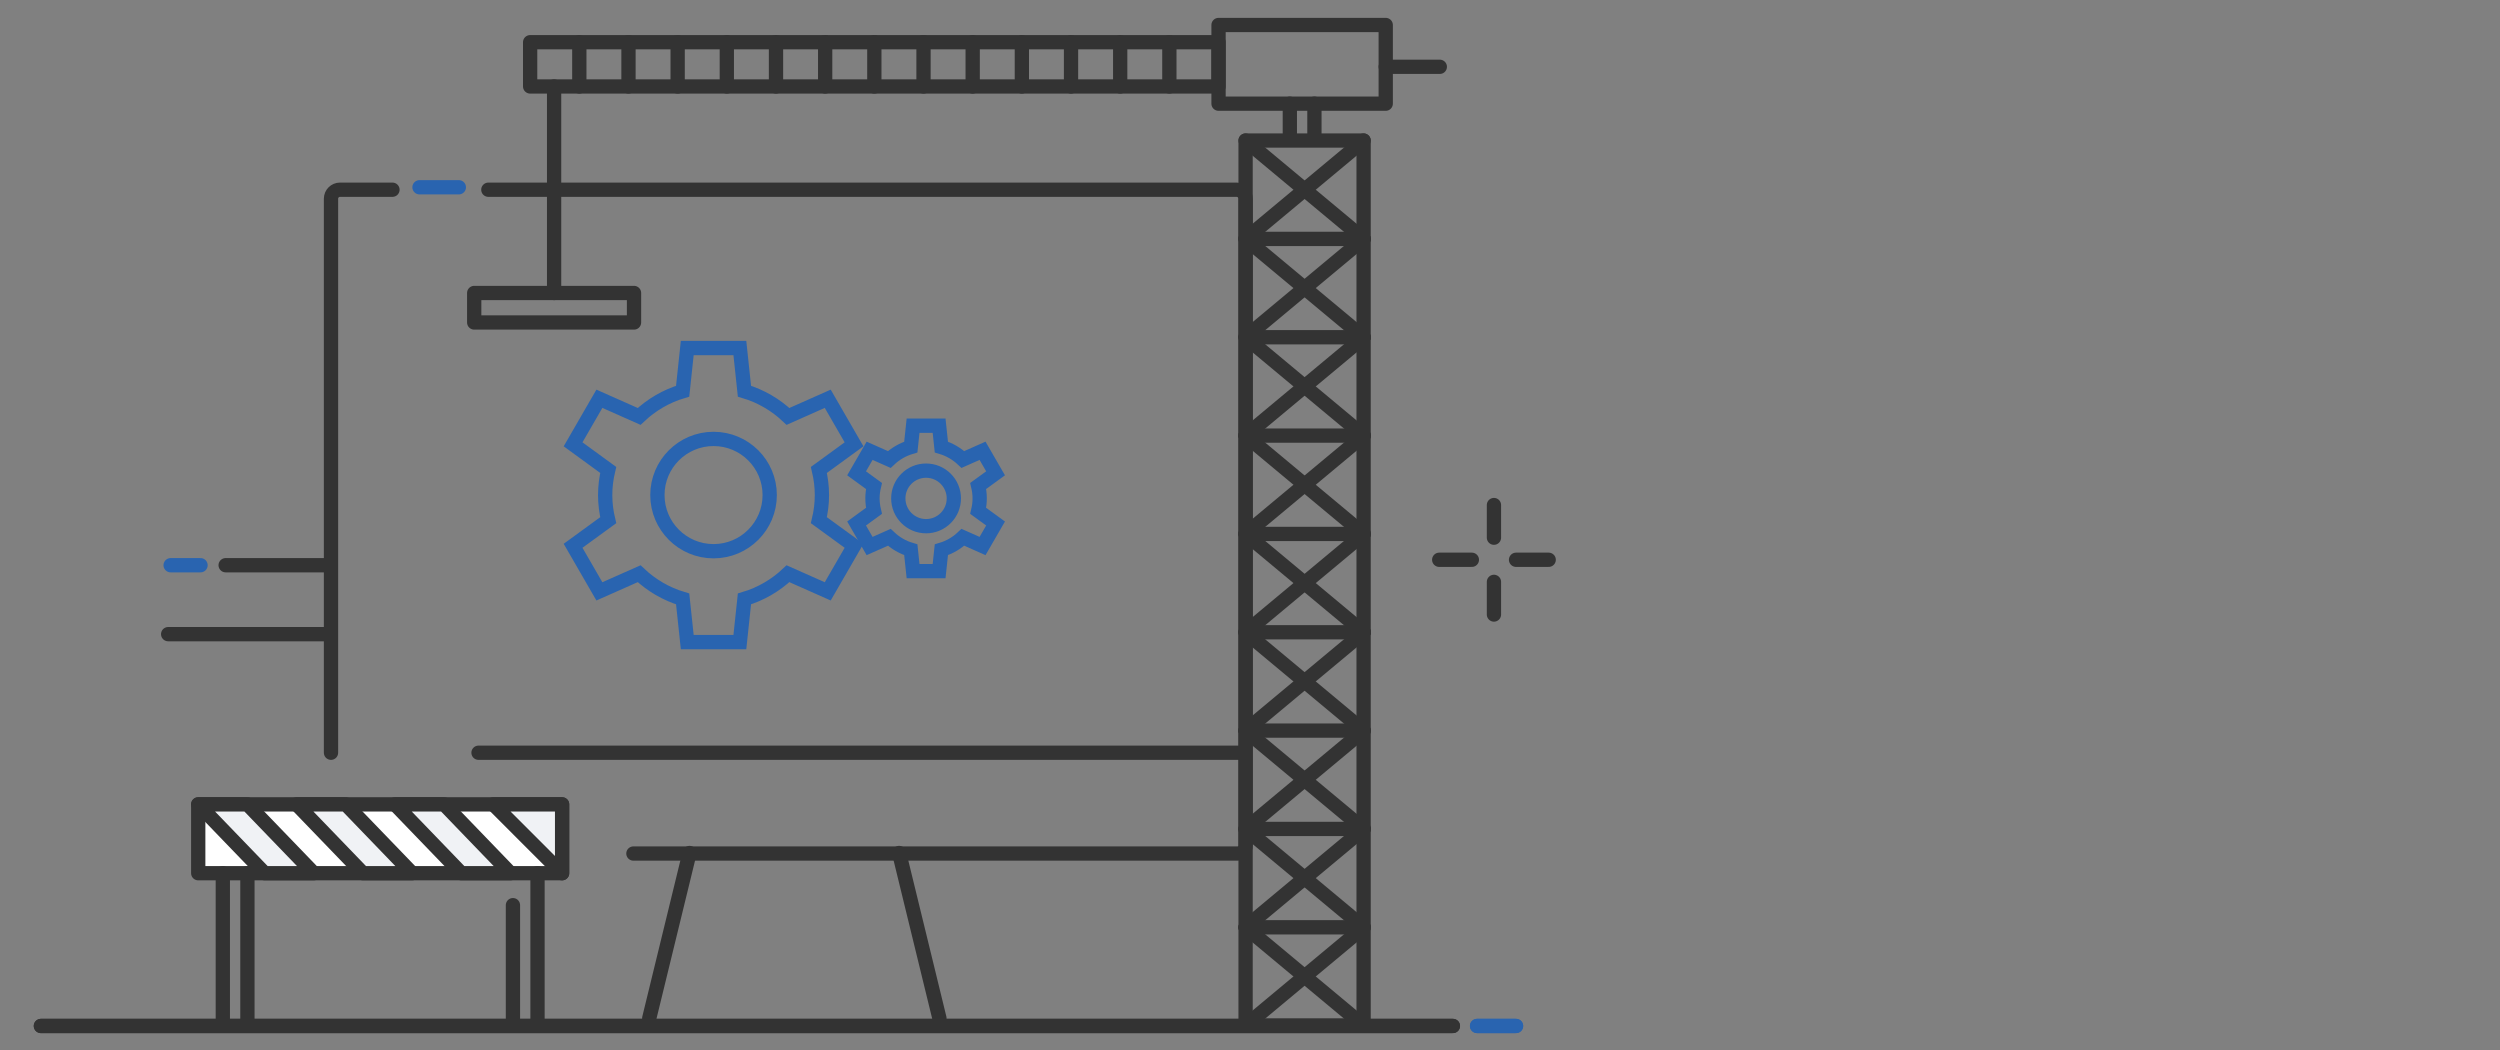<?xml version="1.0" encoding="utf-8"?>
<!-- Generator: Adobe Illustrator 16.0.0, SVG Export Plug-In . SVG Version: 6.00 Build 0)  -->
<!DOCTYPE svg PUBLIC "-//W3C//DTD SVG 1.1//EN" "http://www.w3.org/Graphics/SVG/1.1/DTD/svg11.dtd">
<svg version="1.1" id="레이어_1" xmlns="http://www.w3.org/2000/svg" xmlns:xlink="http://www.w3.org/1999/xlink" x="0px"
	 y="0px" width="350px" height="147px" viewBox="0 0 350 147" enable-background="new 0 0 350 147" xml:space="preserve">
<rect x="0" y="0" width="350" height="147" fill="#808080" stroke="none"/>
<g display="none">
	
		<line display="inline" fill="none" stroke="#2964B0" stroke-width="2" stroke-linecap="round" stroke-miterlimit="10" x1="231.129" y1="144" x2="237.294" y2="144"/>
	
		<line display="inline" fill="none" stroke="#333333" stroke-width="2" stroke-linecap="round" stroke-linejoin="round" stroke-miterlimit="10" x1="3.87" y1="144" x2="227.303" y2="144"/>
	<g display="inline">
		
			<polyline fill="none" stroke="#333333" stroke-width="2" stroke-linecap="round" stroke-linejoin="round" stroke-miterlimit="10" points="
			66.721,51.926 66.721,34.935 118.422,34.935 118.422,70.654 		"/>
		
			<line fill="none" stroke="#2964B0" stroke-width="2" stroke-linecap="round" stroke-miterlimit="10" x1="66.721" y1="62.561" x2="66.721" y2="55.298"/>
		
			<line fill="none" stroke="#333333" stroke-width="2" stroke-linecap="round" stroke-linejoin="round" stroke-miterlimit="10" x1="66.721" y1="144" x2="66.721" y2="66.71"/>
		
			<polyline fill="none" stroke="#333333" stroke-width="2" stroke-linecap="round" stroke-linejoin="round" stroke-miterlimit="10" points="
			78.811,144 78.811,129.837 104.373,129.837 104.373,144 		"/>
		
			<line fill="none" stroke="#333333" stroke-width="2" stroke-linecap="round" stroke-linejoin="round" stroke-miterlimit="10" stroke-dasharray="12" x1="79.962" y1="57.057" x2="79.962" y2="119.253"/>
		
			<line fill="none" stroke="#333333" stroke-width="2" stroke-linecap="round" stroke-linejoin="round" stroke-miterlimit="10" stroke-dasharray="12" x1="92.397" y1="57.057" x2="92.397" y2="119.253"/>
		
			<line fill="none" stroke="#333333" stroke-width="2" stroke-linecap="round" stroke-linejoin="round" stroke-miterlimit="10" stroke-dasharray="12" x1="104.833" y1="57.057" x2="104.833" y2="119.253"/>
		
			<line fill="none" stroke="#333333" stroke-width="2" stroke-linecap="round" stroke-linejoin="round" stroke-miterlimit="10" x1="66.721" y1="44.323" x2="118.422" y2="44.323"/>
		
			<polyline fill="none" stroke="#333333" stroke-width="2" stroke-linecap="round" stroke-linejoin="round" stroke-miterlimit="10" points="
			111.782,144 111.782,70.856 157.634,70.856 157.634,144 		"/>
		
			<line fill="none" stroke="#333333" stroke-width="2" stroke-linecap="round" stroke-linejoin="round" stroke-miterlimit="10" stroke-dasharray="12" x1="128.237" y1="91.931" x2="128.237" y2="132.585"/>
		
			<line fill="none" stroke="#333333" stroke-width="2" stroke-linecap="round" stroke-linejoin="round" stroke-miterlimit="10" stroke-dasharray="12" x1="142.229" y1="91.931" x2="142.229" y2="132.585"/>
		
			<line fill="none" stroke="#333333" stroke-width="2" stroke-linecap="round" stroke-linejoin="round" stroke-miterlimit="10" x1="111.782" y1="79.93" x2="157.634" y2="79.93"/>
	</g>
	<g display="inline">
		<g>
			
				<path fill="#FFFFFF" stroke="#333333" stroke-width="2" stroke-linecap="round" stroke-linejoin="round" stroke-miterlimit="10" d="
				M46.666,73.754c3.999,0.023,7.26-3.2,7.283-7.199c0.024-3.999-3.199-7.259-7.199-7.283c-0.192-0.001-0.382,0.012-0.571,0.025
				c0.102-0.53,0.163-1.075,0.167-1.634c0.028-4.886-3.91-8.871-8.795-8.899c-4.154-0.024-7.646,2.822-8.62,6.676
				c-1.107-0.808-2.465-1.293-3.94-1.301c-3.738-0.022-6.785,2.989-6.807,6.727c-0.003,0.458,0.042,0.904,0.125,1.335
				c-0.254-0.036-0.513-0.062-0.777-0.063c-3.161-0.02-5.738,2.528-5.757,5.689c-0.018,3.161,2.529,5.737,5.689,5.756"/>
		</g>
	</g>
	
		<line display="inline" fill="none" stroke="#333333" stroke-width="2" stroke-linecap="round" stroke-linejoin="round" stroke-miterlimit="10" x1="207.407" y1="111.776" x2="235.687" y2="111.776"/>
	
		<line display="inline" fill="none" stroke="#333333" stroke-width="2" stroke-linecap="round" stroke-linejoin="round" stroke-miterlimit="10" x1="226.083" y1="120.581" x2="236.221" y2="120.581"/>
	
		<line display="inline" fill="none" stroke="#333333" stroke-width="2" stroke-linecap="round" stroke-linejoin="round" stroke-miterlimit="10" x1="43.05" y1="91.876" x2="52.919" y2="91.876"/>
	
		<line display="inline" fill="none" stroke="#333333" stroke-width="2" stroke-linecap="round" stroke-linejoin="round" stroke-miterlimit="10" x1="33.312" y1="82.852" x2="51.231" y2="82.852"/>
	<g display="inline">
		<g>
			
				<polyline fill="none" stroke="#333333" stroke-width="2" stroke-linecap="round" stroke-linejoin="round" stroke-miterlimit="10" points="
				170.729,16.895 195.552,29.299 195.563,144 			"/>
			
				<line fill="none" stroke="#333333" stroke-width="2" stroke-linecap="round" stroke-linejoin="round" stroke-miterlimit="10" x1="176.94" y1="36.956" x2="189.351" y2="36.954"/>
			
				<line fill="none" stroke="#333333" stroke-width="2" stroke-linecap="round" stroke-linejoin="round" stroke-miterlimit="10" x1="176.94" y1="44.608" x2="189.351" y2="44.606"/>
			
				<line fill="none" stroke="#333333" stroke-width="2" stroke-linecap="round" stroke-linejoin="round" stroke-miterlimit="10" x1="176.94" y1="52.262" x2="189.351" y2="52.259"/>
			<g>
				
					<line fill="none" stroke="#333333" stroke-width="2" stroke-linecap="round" stroke-linejoin="round" stroke-miterlimit="10" x1="145.813" y1="36.884" x2="145.813" y2="70.289"/>
				
					<line fill="none" stroke="#2964B0" stroke-width="2" stroke-linecap="round" stroke-miterlimit="10" x1="145.813" y1="24.953" x2="145.813" y2="32.734"/>
				
					<polyline fill="none" stroke="#333333" stroke-width="2" stroke-linecap="round" stroke-linejoin="round" stroke-miterlimit="10" points="
					170.633,144 170.633,2 145.813,14.41 145.813,21.582 				"/>
				
					<line fill="none" stroke="#333333" stroke-width="2" stroke-linecap="round" stroke-linejoin="round" stroke-miterlimit="10" x1="164.428" y1="22.063" x2="152.019" y2="22.063"/>
				
					<line fill="none" stroke="#333333" stroke-width="2" stroke-linecap="round" stroke-linejoin="round" stroke-miterlimit="10" x1="164.428" y1="29.716" x2="152.019" y2="29.716"/>
				
					<line fill="none" stroke="#333333" stroke-width="2" stroke-linecap="round" stroke-linejoin="round" stroke-miterlimit="10" x1="164.428" y1="37.368" x2="152.019" y2="37.368"/>
			</g>
		</g>
	</g>
	<g display="inline">
		<g>
			
				<path fill="#FFFFFF" stroke="#333333" stroke-width="2" stroke-linecap="round" stroke-linejoin="round" stroke-miterlimit="10" d="
				M219.196,101c4.109,0.024,7.46-3.287,7.483-7.396c0.024-4.109-3.287-7.461-7.396-7.485c-0.199,0-0.393,0.013-0.587,0.026
				c0.104-0.544,0.167-1.104,0.171-1.679c0.028-5.021-4.017-9.114-9.038-9.145c-4.268-0.024-7.855,2.899-8.857,6.861
				c-1.138-0.831-2.533-1.329-4.05-1.339c-3.84-0.021-6.972,3.073-6.993,6.913c-0.003,0.47,0.041,0.928,0.128,1.372
				c-0.262-0.037-0.526-0.063-0.798-0.066c-3.249-0.019-5.896,2.6-5.916,5.847c-0.019,3.248,2.598,5.896,5.847,5.915l14.265,0.084"
				/>
		</g>
	</g>
	
		<circle display="inline" fill="none" stroke="#333333" stroke-width="2" stroke-linecap="round" stroke-linejoin="round" stroke-miterlimit="10" cx="53.181" cy="119.296" r="3.696"/>
	
		<circle display="inline" fill="none" stroke="#2964B0" stroke-width="2" stroke-linecap="round" stroke-miterlimit="10" cx="38.154" cy="109.861" r="2.432"/>
	
		<circle display="inline" fill="none" stroke="#333333" stroke-width="2" stroke-linecap="round" stroke-linejoin="round" stroke-miterlimit="10" cx="38.154" cy="117.642" r="2.432"/>
	
		<line display="inline" fill="none" stroke="#333333" stroke-width="2" stroke-linecap="round" stroke-linejoin="round" stroke-miterlimit="10" x1="53.181" y1="122.991" x2="53.181" y2="144"/>
	
		<line display="inline" fill="none" stroke="#333333" stroke-width="2" stroke-linecap="round" stroke-linejoin="round" stroke-miterlimit="10" x1="38.154" y1="124.548" x2="38.154" y2="144"/>
	
		<rect x="34.069" y="103.929" display="inline" fill="none" stroke="#333333" stroke-width="2" stroke-linecap="round" stroke-linejoin="round" stroke-miterlimit="10" width="8.169" height="20.619"/>
</g>
<g>
	<g>
		
			<line fill="none" stroke="#2964B0" stroke-width="2" stroke-linecap="round" stroke-miterlimit="10" x1="206.789" y1="143.636" x2="212.244" y2="143.636"/>
		
			<line fill="none" stroke="#333333" stroke-width="2" stroke-linecap="round" stroke-linejoin="round" stroke-miterlimit="10" x1="5.725" y1="143.636" x2="203.403" y2="143.636"/>
	</g>
	<g>
		
			<line fill="none" stroke="#2964B0" stroke-width="2" stroke-linecap="round" stroke-miterlimit="10" x1="206.789" y1="143.636" x2="212.244" y2="143.636"/>
		
			<line fill="none" stroke="#333333" stroke-width="2" stroke-linecap="round" stroke-linejoin="round" stroke-miterlimit="10" x1="5.725" y1="143.636" x2="203.403" y2="143.636"/>
	</g>
	<g>
		<g>
			
				<line fill="#FFFFFF" stroke="#333333" stroke-width="2" stroke-linecap="round" stroke-linejoin="round" stroke-miterlimit="10" x1="201.489" y1="78.369" x2="206.061" y2="78.369"/>
			
				<line fill="#FFFFFF" stroke="#333333" stroke-width="2" stroke-linecap="round" stroke-linejoin="round" stroke-miterlimit="10" x1="212.246" y1="78.369" x2="216.817" y2="78.369"/>
		</g>
		<g>
			
				<line fill="#FFFFFF" stroke="#333333" stroke-width="2" stroke-linecap="round" stroke-linejoin="round" stroke-miterlimit="10" x1="209.153" y1="86.034" x2="209.153" y2="81.462"/>
			
				<line fill="#FFFFFF" stroke="#333333" stroke-width="2" stroke-linecap="round" stroke-linejoin="round" stroke-miterlimit="10" x1="209.153" y1="75.277" x2="209.153" y2="70.706"/>
		</g>
	</g>
	<g>
		<path fill="none" stroke="#2964B0" stroke-width="2" stroke-linecap="round" stroke-miterlimit="10" d="M115.069,69.309
			c0-1.212-0.157-2.388-0.426-3.518l4.923-3.585l-3.683-6.379l-5.566,2.472c-1.707-1.615-3.782-2.841-6.094-3.529l-0.642-6.046
			h-7.366l-0.643,6.046c-2.311,0.688-4.385,1.914-6.092,3.529l-5.566-2.472l-3.683,6.379l4.921,3.585
			c-0.27,1.13-0.427,2.306-0.427,3.518c0,1.214,0.157,2.388,0.427,3.519l-4.921,3.583l3.683,6.38l5.566-2.471
			c1.707,1.615,3.781,2.841,6.092,3.528l0.643,6.045h7.366l0.642-6.046c2.313-0.687,4.387-1.912,6.094-3.527l5.566,2.471l3.683-6.38
			l-4.923-3.583C114.913,71.696,115.069,70.522,115.069,69.309z M99.897,77.171c-4.342,0-7.861-3.521-7.861-7.862
			s3.519-7.861,7.861-7.861s7.862,3.519,7.862,7.861S104.239,77.171,99.897,77.171z"/>
		<path fill="none" stroke="#2964B0" stroke-width="2" stroke-linecap="round" stroke-miterlimit="10" d="M137.155,69.777
			c0-0.6-0.078-1.181-0.21-1.74l2.434-1.772l-1.822-3.156l-2.752,1.222c-0.845-0.798-1.871-1.405-3.014-1.744l-0.318-2.99h-3.644
			l-0.317,2.99c-1.144,0.339-2.17,0.946-3.014,1.744l-2.754-1.222l-1.822,3.156l2.434,1.772c-0.132,0.559-0.21,1.14-0.21,1.74
			s0.078,1.181,0.21,1.741l-2.434,1.772l1.822,3.154l2.754-1.222c0.843,0.8,1.87,1.406,3.014,1.745l0.317,2.99h3.644l0.318-2.99
			c1.143-0.339,2.169-0.945,3.014-1.745l2.752,1.222l1.822-3.154l-2.434-1.772C137.077,70.958,137.155,70.377,137.155,69.777z
			 M129.65,73.667c-2.147,0-3.888-1.741-3.888-3.89c0-2.147,1.741-3.888,3.888-3.888s3.888,1.741,3.888,3.888
			C133.539,71.926,131.797,73.667,129.65,73.667z"/>
	</g>
	<g>
		<g>
			<path fill="none" stroke="#333333" stroke-width="2" stroke-linecap="round" stroke-linejoin="round" stroke-miterlimit="10" d="
				M46.34,105.383V27.817c0-0.69,0.564-1.256,1.254-1.256h7.35"/>
			<path fill="none" stroke="#333333" stroke-width="2" stroke-linecap="round" stroke-linejoin="round" stroke-miterlimit="10" d="
				M68.368,26.561h40.344h64.415c0.69,0,1.256,0.566,1.256,1.256v90.549c0,0.623-0.505,1.129-1.128,1.129H88.677"/>
			
				<line fill="none" stroke="#2964B0" stroke-width="2" stroke-linecap="round" stroke-miterlimit="10" x1="58.73" y1="26.217" x2="64.238" y2="26.217"/>
			<g>
				
					<line fill="none" stroke="#333333" stroke-width="2" stroke-linecap="round" stroke-linejoin="round" stroke-miterlimit="10" x1="96.536" y1="119.421" x2="90.894" y2="142.556"/>
				
					<line fill="none" stroke="#333333" stroke-width="2" stroke-linecap="round" stroke-linejoin="round" stroke-miterlimit="10" x1="125.878" y1="119.421" x2="131.52" y2="142.556"/>
			</g>
			
				<line fill="none" stroke="#333333" stroke-width="2" stroke-linecap="round" stroke-linejoin="round" stroke-miterlimit="10" x1="66.992" y1="105.383" x2="173.694" y2="105.383"/>
		</g>
	</g>
	<g>
		
			<line fill="none" stroke="#2964B0" stroke-width="2" stroke-linecap="round" stroke-miterlimit="10" x1="23.888" y1="79.131" x2="28.075" y2="79.131"/>
		
			<line fill="none" stroke="#333333" stroke-width="2" stroke-linecap="round" stroke-linejoin="round" stroke-miterlimit="10" x1="23.543" y1="88.782" x2="46.261" y2="88.782"/>
		
			<line fill="none" stroke="#333333" stroke-width="2" stroke-linecap="round" stroke-linejoin="round" stroke-miterlimit="10" x1="31.59" y1="79.131" x2="46.219" y2="79.131"/>
	</g>
	<g>
		
			<rect x="27.752" y="112.611" fill="#FFFFFF" stroke="#333333" stroke-width="2" stroke-linecap="round" stroke-linejoin="round" stroke-miterlimit="10" width="50.942" height="9.638"/>
		
			<polygon fill="#F0F2F5" stroke="#333333" stroke-width="2" stroke-linecap="round" stroke-linejoin="round" stroke-miterlimit="10" points="
			43.931,122.249 34.638,112.611 27.752,112.611 37.047,122.249 		"/>
		
			<polygon fill="#F0F2F5" stroke="#333333" stroke-width="2" stroke-linecap="round" stroke-linejoin="round" stroke-miterlimit="10" points="
			57.699,122.249 48.405,112.611 41.521,112.611 50.815,122.249 		"/>
		
			<polygon fill="#F0F2F5" stroke="#333333" stroke-width="2" stroke-linecap="round" stroke-linejoin="round" stroke-miterlimit="10" points="
			71.466,122.249 62.173,112.611 55.289,112.611 64.583,122.249 		"/>
		
			<polygon fill="#F0F2F5" stroke="#333333" stroke-width="2" stroke-linecap="round" stroke-linejoin="round" stroke-miterlimit="10" points="
			69.057,112.611 78.694,122.249 78.694,112.611 		"/>
		
			<line fill="none" stroke="#333333" stroke-width="2" stroke-linecap="round" stroke-linejoin="round" stroke-miterlimit="10" x1="31.195" y1="122.249" x2="31.195" y2="143.245"/>
		
			<line fill="none" stroke="#333333" stroke-width="2" stroke-linecap="round" stroke-linejoin="round" stroke-miterlimit="10" x1="34.638" y1="122.249" x2="34.638" y2="143.245"/>
		
			<line fill="none" stroke="#333333" stroke-width="2" stroke-linecap="round" stroke-linejoin="round" stroke-miterlimit="10" x1="75.252" y1="122.249" x2="75.252" y2="143.245"/>
		
			<line fill="none" stroke="#333333" stroke-width="2" stroke-linecap="round" stroke-linejoin="round" stroke-miterlimit="10" x1="71.811" y1="143.245" x2="71.811" y2="126.724"/>
		<path fill="none" stroke="#333333" stroke-width="2" stroke-linecap="round" stroke-linejoin="round" stroke-miterlimit="10" d="
			M59.419,127.412"/>
	</g>
	<g>
		<g>
			
				<rect x="174.382" y="19.677" fill="none" stroke="#333333" stroke-width="2" stroke-linecap="round" stroke-linejoin="round" stroke-miterlimit="10" width="16.522" height="123.912"/>
			
				<line fill="none" stroke="#333333" stroke-width="2" stroke-linecap="round" stroke-linejoin="round" stroke-miterlimit="10" x1="190.904" y1="143.589" x2="174.382" y2="129.821"/>
			
				<line fill="none" stroke="#333333" stroke-width="2" stroke-linecap="round" stroke-linejoin="round" stroke-miterlimit="10" x1="174.382" y1="143.589" x2="190.904" y2="129.821"/>
			
				<line fill="none" stroke="#333333" stroke-width="2" stroke-linecap="round" stroke-linejoin="round" stroke-miterlimit="10" x1="190.904" y1="129.821" x2="174.382" y2="129.821"/>
			
				<line fill="none" stroke="#333333" stroke-width="2" stroke-linecap="round" stroke-linejoin="round" stroke-miterlimit="10" x1="190.904" y1="129.821" x2="174.382" y2="116.053"/>
			
				<line fill="none" stroke="#333333" stroke-width="2" stroke-linecap="round" stroke-linejoin="round" stroke-miterlimit="10" x1="174.382" y1="129.821" x2="190.904" y2="116.053"/>
			
				<line fill="none" stroke="#333333" stroke-width="2" stroke-linecap="round" stroke-linejoin="round" stroke-miterlimit="10" x1="190.904" y1="116.053" x2="174.382" y2="116.053"/>
			
				<line fill="none" stroke="#333333" stroke-width="2" stroke-linecap="round" stroke-linejoin="round" stroke-miterlimit="10" x1="190.904" y1="116.053" x2="174.382" y2="102.285"/>
			
				<line fill="none" stroke="#333333" stroke-width="2" stroke-linecap="round" stroke-linejoin="round" stroke-miterlimit="10" x1="174.382" y1="116.053" x2="190.904" y2="102.285"/>
			
				<line fill="none" stroke="#333333" stroke-width="2" stroke-linecap="round" stroke-linejoin="round" stroke-miterlimit="10" x1="190.904" y1="102.285" x2="174.382" y2="102.285"/>
			
				<line fill="none" stroke="#333333" stroke-width="2" stroke-linecap="round" stroke-linejoin="round" stroke-miterlimit="10" x1="190.904" y1="102.285" x2="174.382" y2="88.517"/>
			
				<line fill="none" stroke="#333333" stroke-width="2" stroke-linecap="round" stroke-linejoin="round" stroke-miterlimit="10" x1="174.382" y1="102.285" x2="190.904" y2="88.517"/>
			
				<line fill="none" stroke="#333333" stroke-width="2" stroke-linecap="round" stroke-linejoin="round" stroke-miterlimit="10" x1="190.904" y1="88.517" x2="174.382" y2="88.517"/>
			
				<line fill="none" stroke="#333333" stroke-width="2" stroke-linecap="round" stroke-linejoin="round" stroke-miterlimit="10" x1="190.904" y1="88.517" x2="174.382" y2="74.749"/>
			
				<line fill="none" stroke="#333333" stroke-width="2" stroke-linecap="round" stroke-linejoin="round" stroke-miterlimit="10" x1="174.382" y1="88.517" x2="190.904" y2="74.749"/>
			
				<line fill="none" stroke="#333333" stroke-width="2" stroke-linecap="round" stroke-linejoin="round" stroke-miterlimit="10" x1="190.904" y1="74.749" x2="174.382" y2="74.749"/>
			
				<line fill="none" stroke="#333333" stroke-width="2" stroke-linecap="round" stroke-linejoin="round" stroke-miterlimit="10" x1="190.904" y1="74.749" x2="174.382" y2="60.981"/>
			
				<line fill="none" stroke="#333333" stroke-width="2" stroke-linecap="round" stroke-linejoin="round" stroke-miterlimit="10" x1="174.382" y1="74.749" x2="190.904" y2="60.981"/>
			
				<line fill="none" stroke="#333333" stroke-width="2" stroke-linecap="round" stroke-linejoin="round" stroke-miterlimit="10" x1="190.904" y1="60.981" x2="174.382" y2="60.981"/>
			
				<line fill="none" stroke="#333333" stroke-width="2" stroke-linecap="round" stroke-linejoin="round" stroke-miterlimit="10" x1="190.904" y1="60.981" x2="174.382" y2="47.214"/>
			
				<line fill="none" stroke="#333333" stroke-width="2" stroke-linecap="round" stroke-linejoin="round" stroke-miterlimit="10" x1="174.382" y1="60.981" x2="190.904" y2="47.214"/>
			
				<line fill="none" stroke="#333333" stroke-width="2" stroke-linecap="round" stroke-linejoin="round" stroke-miterlimit="10" x1="190.904" y1="47.214" x2="174.382" y2="47.214"/>
			
				<line fill="none" stroke="#333333" stroke-width="2" stroke-linecap="round" stroke-linejoin="round" stroke-miterlimit="10" x1="190.904" y1="33.445" x2="174.382" y2="33.445"/>
			
				<line fill="none" stroke="#333333" stroke-width="2" stroke-linecap="round" stroke-linejoin="round" stroke-miterlimit="10" x1="190.904" y1="47.214" x2="174.382" y2="33.445"/>
			
				<line fill="none" stroke="#333333" stroke-width="2" stroke-linecap="round" stroke-linejoin="round" stroke-miterlimit="10" x1="174.382" y1="47.214" x2="190.904" y2="33.445"/>
			
				<line fill="none" stroke="#333333" stroke-width="2" stroke-linecap="round" stroke-linejoin="round" stroke-miterlimit="10" x1="190.904" y1="33.445" x2="174.382" y2="19.677"/>
			
				<line fill="none" stroke="#333333" stroke-width="2" stroke-linecap="round" stroke-linejoin="round" stroke-miterlimit="10" x1="174.382" y1="33.445" x2="190.904" y2="19.677"/>
		</g>
		<g>
			<g>
				
					<rect x="74.22" y="5.909" fill="none" stroke="#333333" stroke-width="2" stroke-linecap="round" stroke-linejoin="round" stroke-miterlimit="10" width="96.375" height="6.195"/>
				
					<line fill="none" stroke="#333333" stroke-width="2" stroke-linecap="round" stroke-linejoin="round" stroke-miterlimit="10" x1="81.104" y1="12.104" x2="81.104" y2="5.909"/>
				
					<line fill="none" stroke="#333333" stroke-width="2" stroke-linecap="round" stroke-linejoin="round" stroke-miterlimit="10" x1="87.988" y1="12.104" x2="87.988" y2="5.909"/>
				
					<line fill="none" stroke="#333333" stroke-width="2" stroke-linecap="round" stroke-linejoin="round" stroke-miterlimit="10" x1="94.872" y1="12.104" x2="94.872" y2="5.909"/>
				
					<line fill="none" stroke="#333333" stroke-width="2" stroke-linecap="round" stroke-linejoin="round" stroke-miterlimit="10" x1="101.755" y1="12.104" x2="101.755" y2="5.909"/>
				
					<line fill="none" stroke="#333333" stroke-width="2" stroke-linecap="round" stroke-linejoin="round" stroke-miterlimit="10" x1="108.64" y1="12.104" x2="108.64" y2="5.909"/>
				
					<line fill="none" stroke="#333333" stroke-width="2" stroke-linecap="round" stroke-linejoin="round" stroke-miterlimit="10" x1="115.523" y1="12.104" x2="115.523" y2="5.909"/>
				
					<line fill="none" stroke="#333333" stroke-width="2" stroke-linecap="round" stroke-linejoin="round" stroke-miterlimit="10" x1="122.407" y1="12.104" x2="122.407" y2="5.909"/>
				
					<line fill="none" stroke="#333333" stroke-width="2" stroke-linecap="round" stroke-linejoin="round" stroke-miterlimit="10" x1="129.292" y1="12.104" x2="129.292" y2="5.909"/>
				
					<line fill="none" stroke="#333333" stroke-width="2" stroke-linecap="round" stroke-linejoin="round" stroke-miterlimit="10" x1="136.176" y1="12.104" x2="136.176" y2="5.909"/>
				
					<line fill="none" stroke="#333333" stroke-width="2" stroke-linecap="round" stroke-linejoin="round" stroke-miterlimit="10" x1="143.06" y1="12.104" x2="143.06" y2="5.909"/>
				
					<line fill="none" stroke="#333333" stroke-width="2" stroke-linecap="round" stroke-linejoin="round" stroke-miterlimit="10" x1="149.944" y1="12.104" x2="149.944" y2="5.909"/>
				
					<line fill="none" stroke="#333333" stroke-width="2" stroke-linecap="round" stroke-linejoin="round" stroke-miterlimit="10" x1="156.828" y1="12.104" x2="156.828" y2="5.909"/>
				
					<line fill="none" stroke="#333333" stroke-width="2" stroke-linecap="round" stroke-linejoin="round" stroke-miterlimit="10" x1="163.711" y1="12.104" x2="163.711" y2="5.909"/>
			</g>
			
				<line fill="none" stroke="#333333" stroke-width="2" stroke-linecap="round" stroke-linejoin="round" stroke-miterlimit="10" x1="77.575" y1="12.104" x2="77.575" y2="41.018"/>
			
				<rect x="66.389" y="41.018" fill="none" stroke="#333333" stroke-width="2" stroke-linecap="round" stroke-linejoin="round" stroke-miterlimit="10" width="22.374" height="4.13"/>
			
				<rect x="170.596" y="3.5" fill="none" stroke="#333333" stroke-width="2" stroke-linecap="round" stroke-linejoin="round" stroke-miterlimit="10" width="23.405" height="11.014"/>
			
				<line fill="none" stroke="#333333" stroke-width="2" stroke-linecap="round" stroke-linejoin="round" stroke-miterlimit="10" x1="180.577" y1="14.514" x2="180.577" y2="19.333"/>
			
				<line fill="none" stroke="#333333" stroke-width="2" stroke-linecap="round" stroke-linejoin="round" stroke-miterlimit="10" x1="184.019" y1="14.514" x2="184.019" y2="19.333"/>
		</g>
		
			<line fill="none" stroke="#333333" stroke-width="2" stroke-linecap="round" stroke-linejoin="round" stroke-miterlimit="10" x1="194.001" y1="9.352" x2="201.573" y2="9.352"/>
	</g>
</g>
</svg>
